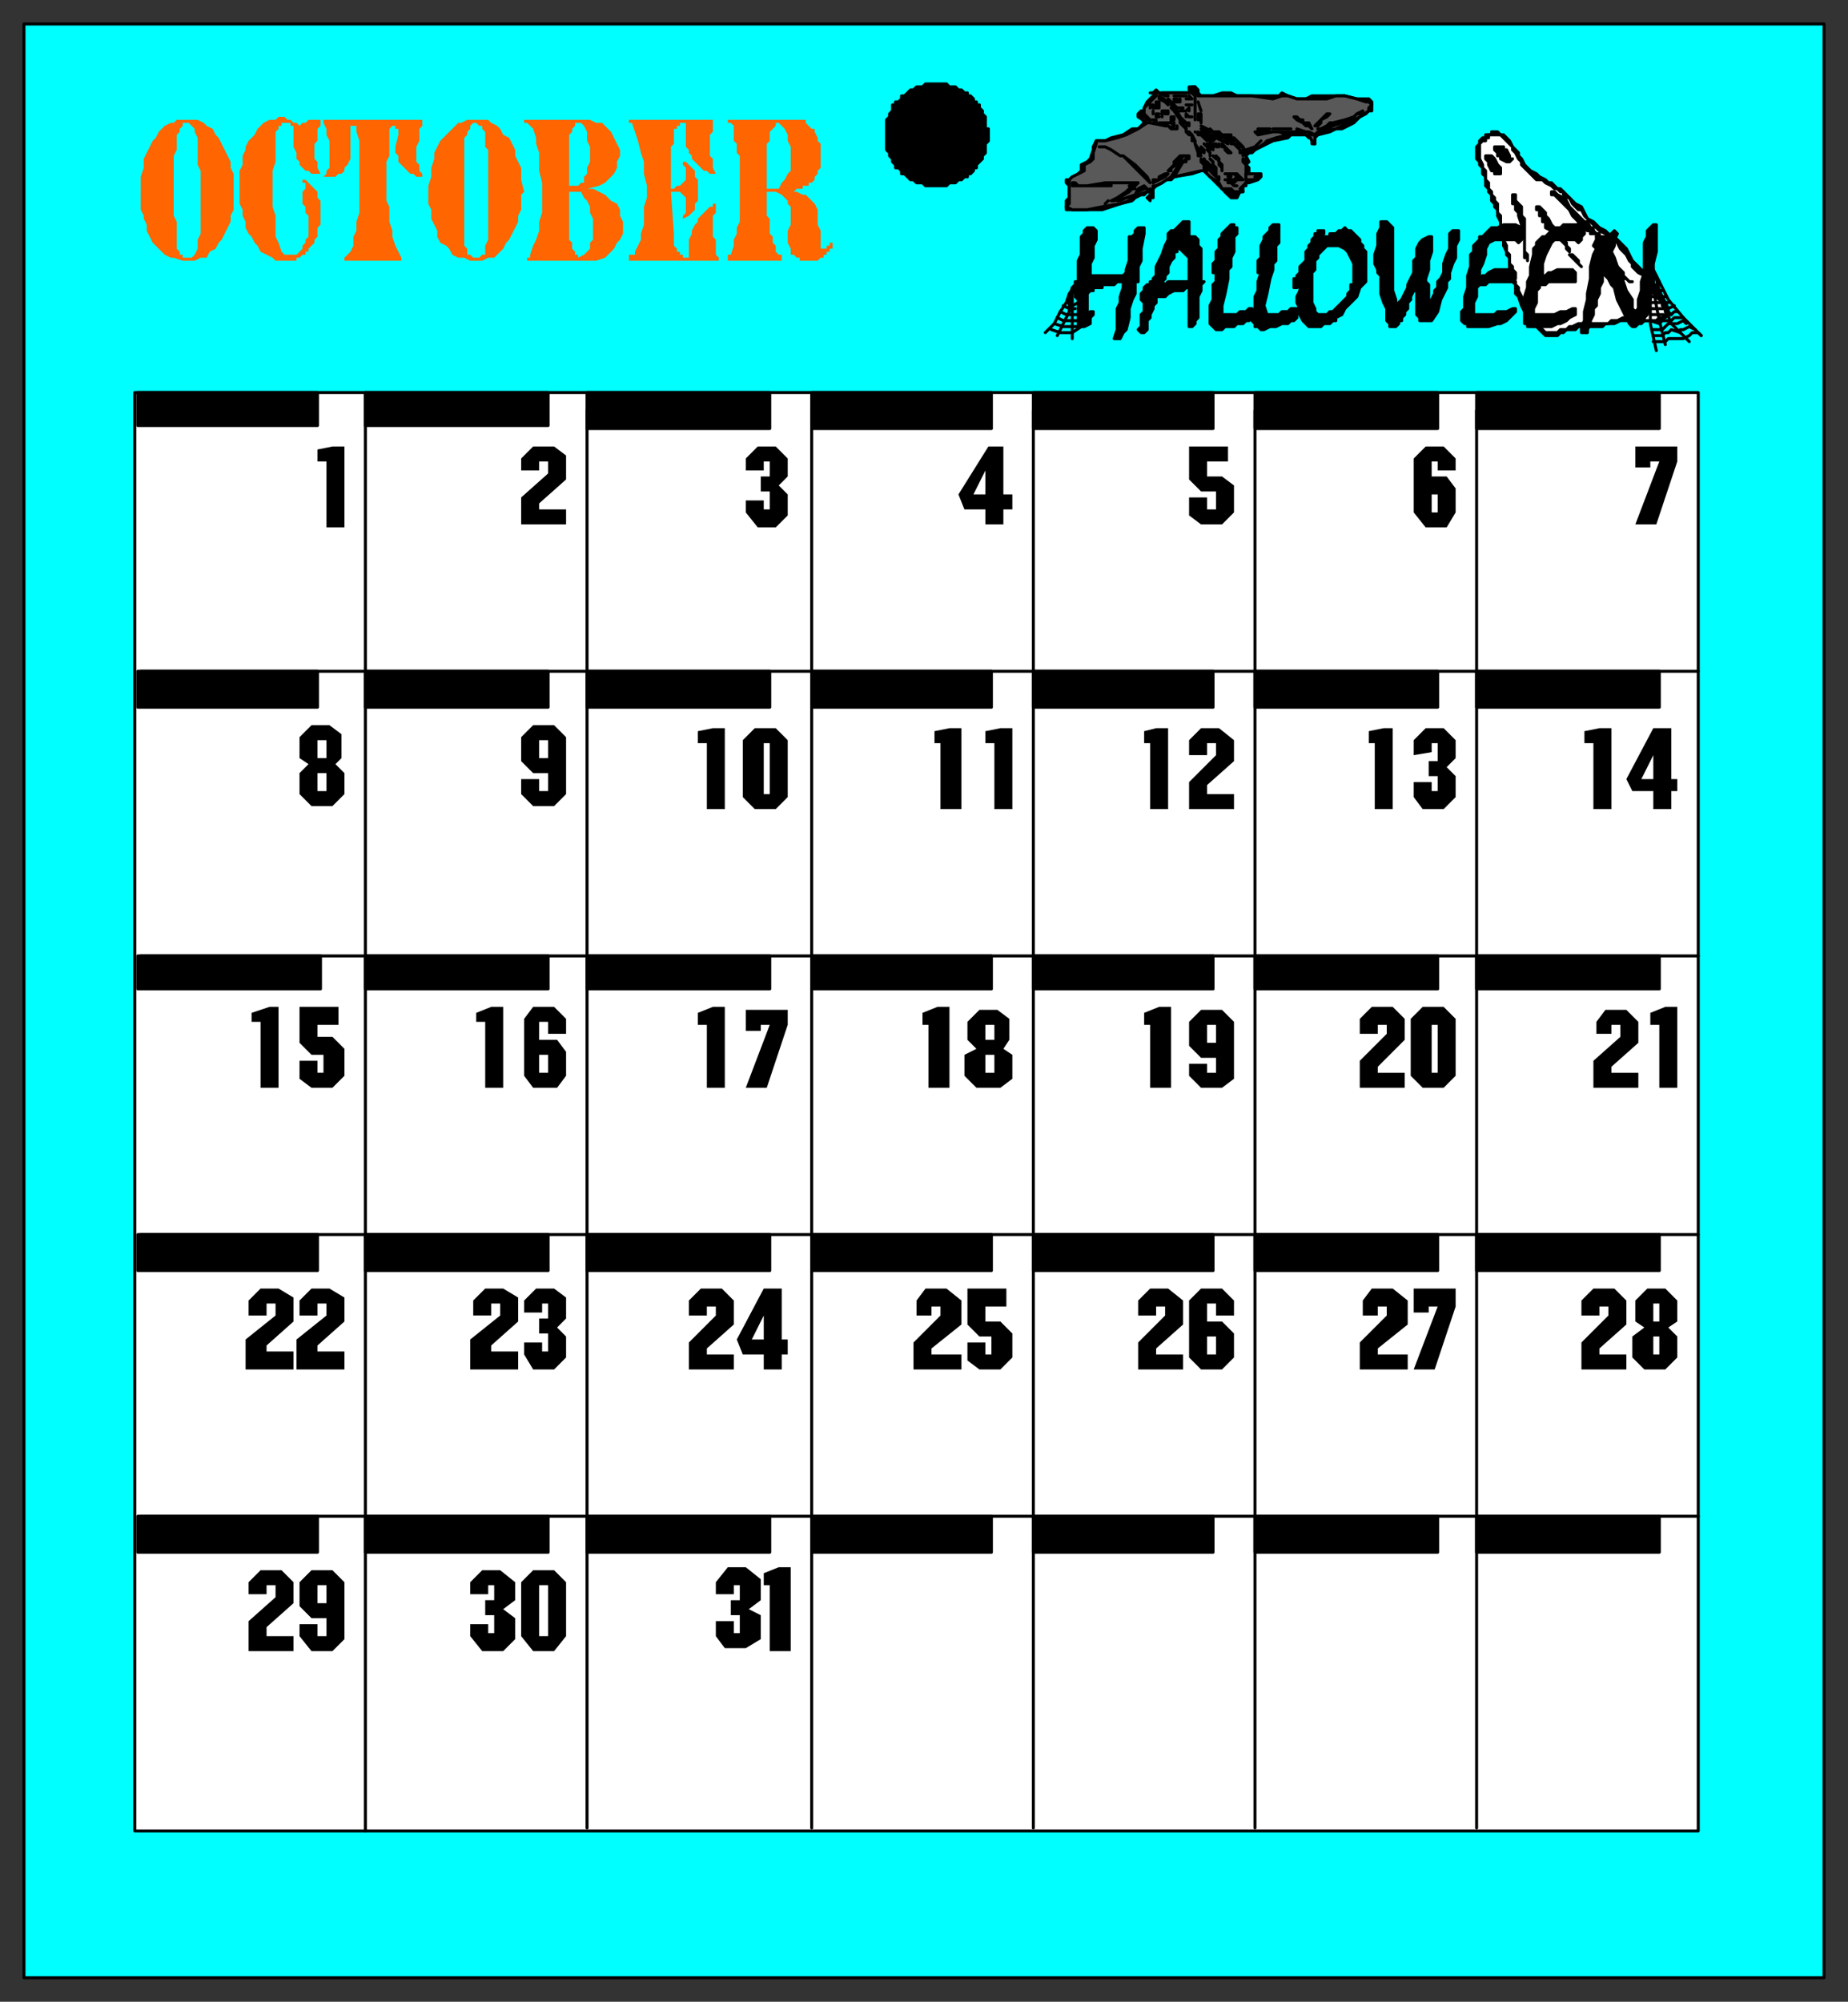 <svg xmlns="http://www.w3.org/2000/svg" fill-rule="evenodd" height="668" preserveAspectRatio="none" stroke-linecap="round" width="617"><rect width="100%" height="100%" fill="#333333" stroke="none"/><style>.brush0{fill:#fff}.pen0{stroke:#000;stroke-width:1;stroke-linejoin:round}.brush1{fill:#0ff}.brush2{fill:#000}.pen1,.pen2{stroke:none}.brush4{fill:#595959}</style><path class="pen0 brush1" d="M8 660h601V8H8v652z"/><path class="pen0 brush2" d="M330 45h0v-2h-1v-4l-1-1h0v-1l-1-1v-1h-1v-1h-1v-1l-1-1h-1v-1h-1l-1-1h-1 0l-1-1h-1 0-1l-1-1h-3 0-4l-1 1h0-2l-1 1h0-1l-1 1h0l-1 1h-1v1l-1 1h-1v1h-1v2l-1 1h0v1l-1 1v3h0v5h0v2l1 1v1h0l1 1v1h0l1 1v1h1l1 1v1h1l1 1h0l1 1h1l1 1h2l1 1h7l1-1h2l1-1h1l1-1h1v-1h1l1-1v-1h1v-1l1-1h0l1-1v-1h0l1-1v-3h0l1-1v-2h0z"/><path class="pen0 brush0" d="M45 611h522V131H45v480z"/><path class="pen0" fill="none" d="M122 611V131m74 479V137m75 473V137m74 473V137m74 473V137m74 473V137m74 87H47m520 95H47m520 93H47m520 94H47"/><path class="pen0 brush2" d="M46 142h60v-11H46v11zm76 0h61v-11h-61v11zm74 1h61v-12h-61v12zm75 0h60v-12h-60v12zm74 0h60v-12h-60v12zm74 0h61v-12h-61v12zm74 0h61v-12h-61v12zM46 236h60v-12H46v12zm76 0h61v-12h-61v12zm74 0h61v-12h-61v12zm75 0h60v-12h-60v12zm74 0h60v-12h-60v12zm74 0h61v-12h-61v12zm74 0h61v-12h-61v12zM46 330h61v-11H46v11zm76 0h61v-11h-61v11zm74 0h61v-11h-61v11zm75 0h60v-11h-60v11zm74 0h60v-11h-60v11zm74 0h61v-11h-61v11zm74 0h61v-11h-61v11zM46 424h60v-12H46v12zm76 0h61v-12h-61v12zm74 0h61v-12h-61v12zm75 0h60v-12h-60v12zm74 0h60v-12h-60v12zm74 0h61v-12h-61v12zm74 0h61v-12h-61v12zM46 518h60v-12H46v12zm76 0h61v-12h-61v12zm74 0h61v-12h-61v12zm75 0h60v-12h-60v12zm74 0h60v-12h-60v12zm74 0h61v-12h-61v12zm74 0h61v-12h-61v12z"/><path class="pen1 brush2" d="M331 446h-4l-4-4v-12h13v6h-7v5h5l4 4v8l-4 4h-7l-4-3v-6h6v4h2v-6zm-17-10h-3v3h-5v-5l3-4h7l5 4v8l-10 8v2h10v5h-16v-9l9-9v-3zm21-86 3 2v8l-4 3h-8l-4-4v-7l4-2-3-3v-6l4-4h6l4 3v7l-2 3zm-25-8h-2v-4l5-2h4v27h-7v-21zm22-94h-3v-4l5-1h4v27h-6v-22zm-18 0h-2v-4l5-1h4v27h-7v-22zm15-78h-7l-2-5 10-16h5v16h3v5h-3v5h-6v-5z"/><path class="pen2 brush0" d="m329 157-4 8h4v-8zm3 185h-3v5h3v-5zm0 10h-3v6h3v-6z"/><path class="pen1 brush2" d="M480 436h-3v2h-5v-8h14v6l-7 21h-7l8-21zm-17 0h-3v3h-5v-5l3-4h7l5 4v8l-10 8v2h10v5h-16v-9l9-9v-3zm12-100h7l4 4v19l-4 4h-7l-4-4v-19l4-4zm-12 6h-3v3h-6v-5l4-4h7l4 4v7l-9 9v2h9v5h-15v-9l9-9v-3zm17-94h-2v3l-6 1v-5l4-4h6l4 4v6l-3 3 3 3v7l-4 4h-7l-3-4v-5h6v3h2v-5h-3v-5h3v-6zm-21 0h-2v-4l5-1h3v27h-6v-22zm21-94h-2v5h5l3 4v8l-3 5h-7l-4-5v-18l4-4h6l4 4v4h-6v-3z"/><path class="pen2 brush0" d="M480 165h-2v6h2v-6zm-2 177v16h2v-16h-2z"/><path class="pen1 brush2" d="M178 524h7l4 4v18l-4 5h-7l-4-5v-18l4-4zm-13 5h-2v3h-6v-4l4-4h6l5 4v6l-4 3 4 3v7l-4 4h-7l-4-5v-4h6v3h2v-6h-3v-5h3v-5zm18-94h-2v3h-6v-4l4-4h6l4 3v7l-3 3 3 3v7l-4 4h-7l-3-5v-4h6v3h2v-6h-3v-5h3v-5zm-16 0h-3v4h-6v-5l4-4h6l5 3v8l-9 8v2h9v6h-16v-10l10-8v-4zm16-94h-3v6h6l3 4v8l-3 4h-8l-3-4v-19l3-4h7l4 4v5h-6v-4zm-21 0h-3v-3l5-2h4v27h-6v-22zm21-83h-5l-4-4v-8l4-4h7l4 4v19l-4 4h-7l-4-4v-5h6v4h3v-6zm0-104h-3v3h-6v-4l4-4h7l4 3v8l-9 8v2h9v5h-15v-9l9-8v-4z"/><path class="pen2 brush0" d="M183 247h-3v6h3v-6zm0 105h-3v6h3v-6zm-3 177v17h3v-17h-3z"/><path class="pen1 brush2" d="M109 540h-5l-4-4v-8l4-4h7l4 4v19l-4 4h-7l-4-5v-4h6v4h3v-6zm-17-11h-3v3h-6v-4l4-4h7l4 4v7l-9 8v3h9v5H83v-10l9-8v-4zm17-94h-3v4h-6v-5l4-4h6l5 3v8l-9 8v2h9v6H99v-10l10-8v-4zm-17 0h-3v4h-6v-5l4-4h6l5 3v8l-9 8v2h9v6H82v-10l10-8v-4zm16-83h-4l-4-4v-12h13v6h-7v4h5l4 4v9l-4 4h-7l-4-3v-6h6v4h2v-6zm-21-11h-3v-3l6-2h3v27h-6v-22zm25-86 3 3v7l-4 4h-7l-4-4v-7l3-3-3-2v-7l4-4h6l4 3v8l-2 2zm-3-101h-3v-4l5-1h4v27h-6v-22z"/><path class="pen2 brush0" d="M109 258h-3v6h3v-6zm0-11h-3v6h3v-6zm0 282h-3v6h3v-6z"/><path class="pen1 brush2" d="m557 443 3 3v7l-4 4h-7l-4-4v-7l4-3-3-2v-7l4-4h6l4 4v7l-3 2zm-20-7h-3v3h-6v-5l4-4h7l4 4v8l-9 8v2h9v5h-15v-9l9-9v-3zm17-94h-3v-4l5-2h4v27h-6v-21zm-13 0h-3v3h-5v-4l3-4h7l4 4v7l-9 8v2h9v5h-15v-9l9-8v-4zm11-78h-7l-2-4 9-17h6v17h2v4h-2v6h-6v-6zm-20-16h-3v-4l5-1h4v27h-6v-22zm22-94h-3v2h-5v-7h14v5l-7 21h-7l8-21z"/><path class="pen2 brush0" d="m552 252-4 8h4v-8zm2 194h-2v6h2v-6zm0-11h-2v6h2v-6z"/><path class="pen1 brush2" d="M406 353h-5l-4-4v-8l4-4h7l4 4v19l-4 3h-7l-4-4v-4h6v3h3v-5zm-22-11h-2v-4l5-2h4v27h-7v-21zm22-94h-3v4h-6v-5l4-4h6l5 4v7l-9 8v3h9v5h-15v-9l9-9v-4zm-22 0h-2v-4l4-1h4v27h-6v-22zm22-84h-5l-4-4v-11h13v5h-7v5h5l4 3v9l-4 4h-7l-4-3v-6h6v4h3v-6z"/><path class="pen2 brush0" d="M406 342h-3v6h3v-6z"/><path class="pen1 brush2" d="M406 435h-3v6h5l4 4v8l-4 4h-7l-4-4v-19l4-4h7l4 4v5h-6v-4zm-17 1h-3v3h-6v-5l4-4h6l5 4v8l-9 8v2h9v5h-15v-9l9-9v-3z"/><path class="pen2 brush0" d="M406 446h-3v6h3v-6z"/><path class="pen1 brush2" d="M247 529h-2v3h-6v-4l4-5h6l5 4v7l-4 3 4 2v8l-5 3h-7l-3-4v-5h6v4h2v-6h-3v-5h3v-5zm10 0h-2v-4l5-2h4v28h-7v-22zm-2-77h-7l-2-5 9-17h6v17h2v5h-2v5h-6v-5zm-16-16h-3v3h-6v-5l4-4h7l4 4v8l-9 8v2h9v5h-15v-9l9-9v-3zm18-94h-3v2h-5v-7h14v5l-7 21h-7l8-21zm-21 0h-3v-4l5-2h4v27h-6v-21zm16-99h7l4 4v19l-4 4h-7l-4-4v-19l4-4zm-16 5h-3v-4l5-1h4v27h-6v-22zm21-94h-2v3h-6v-4l4-4h6l4 4v6l-3 3 3 3v7l-4 4h-6l-4-5v-4h6v3h2v-6h-3v-5h3v-5z"/><path class="pen2 brush0" d="M255 248v17h2v-17h-2zm0 191-4 8h4v-8z"/><path d="M247 58v-6l-1-1v-3l-1-1v-5l-1-1h-1v-1h26v1l1 1 1 1h1v1l1 2v1l1 1v8l-1 1v1l-1 1v1l-1 1h-1v1h-2v1h-2l-1 1h1l2 1h1l1 1 1 1 1 1 1 2v5l1 2v6h2v-1h1v-1h1v2h-1v1h-1v1h-1v1h-1l-1 1h-6v-1h-1l-1-1h-1v-2l-1-2v-4l1-2v-6l-1-1v-1l-1-1-1-1-2-1h-3v8l1 1v5l1 1v2l1 1v2l1 1h1v2h-18v-2h1l1-3v-2l1-2v-2l1-2V58zm-36-17h-1v-1h29-1v4l-1 1v7l1 1v3l1 2h-2l-1-1h-1l-1-1-1-1-1-1-1-1v-1l-1-1v-1l-1-1v-8h-2v1h-1v1h-1v5l-1 1v14h1l1-1h1l1-1 1-1v-4l-1-1v-1h1l1 1 1 1 1 1v2l1 1v7l-1 1v2l-1 1-1 1-2 1v-1l1-1v-5l-1-1-1-1h-3l1 14v4l1 1v1h1v1h1v1h2v-6l1-2v-1l1-2 1-1v-1l1-1 1-1 1-1 1-1h1v-1h1v3l-1 1v7l1 1v5l1 1v1h-30v-2h2v-1l1-2 1-2v-2l1-3v-6l1-3v-4l-1-4v-4l-1-3-1-4-2-6zm-36 0v-1h22l2 1h2l2 2 1 1 1 2 1 2 1 2v2l-1 2v2l-1 2-2 2-1 1-2 1-4 1h2l2 1 2 1 2 2 2 1 1 2v2l1 2v4l-1 2-1 1-1 2-1 1-2 2-3 1h-23v-1h1v-1l1-3 1-2 1-3v-3l1-3V61l-1-4v-6l-1-3v-2l-1-3-2-2h-1zm-32 23v-2l1-3v-3l1-3v-2l1-2 1-2 1-1 2-2 1-1 1-1 1-1h1l2-1h7l1 1 2 1 1 1 1 2 2 1 1 2 1 2v2l1 2 1 2v4l1 4-1 1v5l-1 2v2l-1 2-1 2-1 2-1 1-1 2-1 1-2 2h-2l-2 1h-4l-2-1h-2l-2-1-1-2-1-1-2-1-1-2v-2l-1-2-1-2v-3l-1-2v-4zm-35-24h34-1v2l-1 1v4l-1 2v5l1 1v2l1 1v1h-2l-1-1h-1l-1-1-1-1-1-1-1-1v-2l-1-1v-2l1-4v-2h-1v-1h-1l-1 1v9l-1 2v13l1 2v5l1 3v2l1 3 2 4v1h-19v-1l1-1 1-1 1-2v-3l1-2v-3l1-3V47l-1-3v-2h-2v11l-1 2-1 1v1l-1 1h-1l-1 1h-4l1-1v-1l1-1v-9l-1-2v-2l-1-2v-1zM80 63v-6l1-2v-3l1-2v-1l1-2 1-1 1-1 1-2 1-1 1-1 2-1h2l1-1h2l1 1h1l1 1h1l1 1 1-1h1l1-1h4v2l-1 1v4l-1 1v5l1 1v2l1 2h-3l-1-1h-1l-1-1-1-1v-1l-1-1v-2l-1-2v-7h-1v-1h-3v1h-1v1l-1 1v10l-1 3v12l1 3v7l1 2 1 3 1 1h4l1-1 1-1v-1l1-1v-1l1-1v-7l-1-1v-2l-1-1v-4l1-1v-2h-1v-1h1l1 1 1 1 1 1 1 1v2l1 1v8l-1 1v3l-1 1v1l-1 1-1 1v1h-1v1h-1l-1 1h-1v1h-7l-1-1-2-1-2-1-1-2-1-1-1-2-1-1-1-2v-2l-1-2v-2l-1-2v-5zm-33 1v-5l1-3v-3l1-2 1-2 1-2 1-1 1-2 1-1 1-1 2-1h1l1-1h7l2 1 1 1 2 1 1 2 1 1 1 2 1 2 1 2 1 2v2l1 2v12l-1 2v2l-1 2-1 2-1 2-1 1-1 2-2 1-1 2h-2l-2 1h-4l-3-1h-1l-2-1-2-2-1-1-1-1-1-2-1-2v-2l-1-2v-1l-1-2v-6z" style="stroke:none;fill:#ff6500"/><path class="pen0 brush2" d="M458 36v1h-1l-1 1-2 1-1 1-1 1-2 1-2 1h-2l-2 1-4 1h0l-1 1v1h0v1h0-1v-1h0v-1h-1l-1-1h-5l-1 1-5 1-2 1-4 2-1 1h-1l-1 1 1 2-1 1 1 1v2h4v1l-1 1h0l-3 1h-1v1h-1v1h0v1h-1l-1 2h-2l-1-1-1-1-1-1-2-2-2-2-2-2h-1l-3 1-6 1-1 1h-2l-1 1-2 1h0l-1 1v3h0-1v1l-1-1h0l1-1h0v-1h-1l-1 1h-1l-2 1-1 1-4 1-3 1-3 1h-12 0v-1h0v-2l1-1v-4l-1-1v-1h1l1-1h1l1-1 1-1v-2l2-1 1-1h0l1-3v-1l1-2h3l2-1 4-1 3-2h2l1-1 1-1h1-1l-1-2h-1 0v-1l1-1v1-1h1v-1h0l1-2 2-2h1l-1-1h-1 1l1-1h0l1 1h11l-1-1h0v-1h2l1 1v1l1 1h4l3-1h3l2 1h14l1-1 2 1 3 1h3l2-1h11l4 1h4l1 1h0v2z"/><path class="pen0 brush4" d="m458 35-1 1v1l-3 2-2 1-2 1-4 2-6 1-1 1h0v2h0v1l-1-1h0l-1-2h-1l-2-1h-15 0l1 1 5-1h2l3 1-4 1-3 1-1 1-3 2-2 1v-1l2-1 2-2h0l-2 2-3 1v1l-1-2-1-1h0v1h1v2l1 1h0v1h0v1l-1-1h0v1l1 1v6h0l-1 1h0l-1 1h0l1 1h-1 0-1 0-1l-1-1h-2 1v2h1-1l-1-1v-1h-1l-1-2-3-2-2-2h-1l-9 2 3-5-2 2-2 3-3 2-2 1h-1v3l-1 1h0v-1h0v-2l-1 1-3 1-3 2-3 1-6 1-5 1h-5l-2-1h0l1-1v-8h0l1-1 2-1 2-1v-2l2-1 1-1v-2l1-3v-1h3l4-1 3-1 2-1 2-1 3-2h1l5 1-5-1h-1l-3-2v-1h2v-2l1-1 1-1 2-2h0v-1h0-1 2l2 1h1l-2-1h10l1 1v8-9l-1-1v-1h1v1l1 1v1h18l7 1 3-1h2l3 1h10l3-1h3l4 1 3 1h1l1 1h0z"/><path class="pen0 brush2" d="M454 38h-1l-1 1-1 1-3 1-3 1-2 1h-3 1l2-1 1-1h1l4-1 3-1 1-1 2-1v1h-1zm-11 1-2 1v1h0l-1 1h-1 0l2-2 2-2h1l-1 1zm-5 4h0l-1-1h-1l-1-1-2-1-1-1h1l1 1h1v1h2l1 2zm1 2-2-1h-4v-1l3 1h1l1 1h1zm-14-2h6-6zm-3 1v-1h-1v1h-1v-1h4l-2 1zm-24-11h-1 0-1 1v-1l1 1h0zm3 4h0l-1-3 1 3h0zm-5-5h-1 0-1 0-1 3zm18 16h0-1v-1h0-1 0l-1-1h-1 0v1h0l-1-1h0-1 1l1 1h0l2 1h0-1 0v-1h-1 0l-1-1h-3 0v-1h3v1h1v-1h-2 1-1l-1-1 1 1h3v1h1l1 1 1 1zm-17-13h1-1zm4 6h0v-1h-1v-2h1v3zm13 9 1 1h0v1-1h-1v-1h0l-1-1-1-1 1 1v-1h0v1l1 1zm-17-15h-1 1zm-5-3h1-1zm2 2h0-1 0l1-1h0v1z"/><path class="pen0 brush2" d="M407 45h-1 0l-1-1h-1l-1-1-2-1h0l3 2v-1h0l1 1h2v1h0zm-10-8v-1l-1 1h0l1-1h0v1zm-4-3h-1 0v-1h1v1zm17 14-2-1h0l-2-1-1 1v-1h0-1 0l1 1h0-1l-1-1-1-1h0l-1-1h0l2 2h1l-1-1h1v1h0v-1h0l2 1h1l1 1h1l1 1zm-15-12h0-1 0-1v1l1 2 2 2 1 1h0v-1h-2l-1-2-1-1-1-2-1-1v-1l-1-1h0l1 1 2 2h2zm1 1h-1 1zm2 2h0-1 1zm-3-2h0-1 1z"/><path class="pen0 brush2" d="M404 45h-1 0l-2-2h1l1 1h0l1 1h1-1zm7 6h0-1l-1-1v-1h0l-1-1v1h1l1 1h0l1 1h0zm-15-13v1h0v-1h0l1 1-1-1z"/><path class="pen0 brush4" d="M419 59v1h-3v-1h0v-1h4v1h-1z"/><path class="pen0 brush2" d="M407 48h0v1-1zm-17-13h0l-1-1h0l-2-1v-1h0l3 2v1zm17 14h0-1 0l-1-1h-1l1 1h0l-1-1v-1 1h2l1 1h0zm-13-9 1 2 1 1h0v-1h-1 0l-1-1v-1l-2-3-1-1h1l2 4zm9 7-1-1h0l-1-1h-1v-1l1 1h0l2 1v1h0zm-2-2-2-1h0l2 1h0z"/><path class="pen0 brush2" d="M405 49v1l-1-1-1-1h1l1 1zm-18-15h0v1h-1 0v-1h1zm3 4h-1 0v-1h1v1zm2 1h0-1 1zm-3-2h0l-1 1v-1h1zm14 12h0l1 1h-1l1 1h0l-1-2h0l-1-1h0l1 1zm-11-9h0-1 0v1h0v-1h1v-1 1h0zm15 14h0l1 1h0v1h0l-1-1v-2h-1v-1l1 1-1-1h0l1 2zm-8-7v1h0l2 3h0-1 0l1 1h-1v-2h0v1h0l-1-3v-1h-1v-2h-1 0l-1-1h0v-1h0v1h1l1 1 1 2zm-13-11h0-1 0l1-1h1v1h-1zm5 4h0v-1h0v1zm15 13h0l-1-1h0l1 1h0zm9 7h-2l-1 1h-2v-1h-1 3l1-1h1-1l-1-1h-1v1h0-1 0v-1h-1 4l1 1h0l1 1h0zm-30-25h0l-1 1h0v-1h1zm19 17v-1h0v1h0zm-12-10h0l-1-1h0-4 5v1h0zm10 8v1h0l-1-1v-1l1 1h0zm-9-7h-2l-1-1h0-1 1l2 1h1v-1 1h0zm-5-4h0v-1 1h0zm20 18v-1h0v1h0zm-24-21h0zm2 3h1-1 0v-1h1l-1 1h0zm19 15h0v1l1 1h-1 1v1h0l-1-2v-1l-1-1 1 1zm-20-16h0v-1h0v1zm28 24h0-1 0l-1-1h0l1 1h1zm-8-6v1h0v1l1 1h1v1h0l-1-1v-1 1l-1-1h0l-1-1h0v-1h-1v-2h-1v-1l1 2h0v-1l1 1 1 1z"/><path class="pen0 brush2" d="M403 56v1h0-1 0v-1h0v-1l-1-1v-1 1h1v-1 1l1 2zm-18-16h-1 2v1l-1-1zm21 18v-1h-1v-1h0l1 1v1zm-22-18h-1l-1-1h0-1 0v-1h1l2 2zm12 13v1h-1 0l1-1v-1h1v1h-1zm0-1h-1l-1 2-1 1-2 1v1h0-1l2-2v-1h0l1-1 1-1h2zm-7 7-2 1-2 1h0v-1h2v-1l2-1h1l-1 1zm-6 0 1 2h0l-2-2-2-2-1-1-1-1-3-3h-1l-3-2-2-1h-2 2l2 1 3 2h1l4 3 2 2 2 2zm0 4h-1l-2 1-1 1-1 1h-2l-2 1h-1 0l3-1 3-1 1-2 2-1h0l1 1h0zm-4-1-2-1h-6v1h-10 0-3v-1h1l1 1h3l6-1h11l-1 1z"/><path class="pen0 brush2" d="M379 63h-1l-1 1h0l-5 3h-1 0l2-1 3-2 1-1h1l-1-1h1l1 1h0zm-10 5 1-1-1 1h0zm132-23h1l1 1 1 1h0l1 2 1 1 1 1v1l1 1 1 2 1 1 1 1 2 1 1 1 2 1 1 1h1l1 1 1 1h1l1 1 1 1 1 1 1 1 1 1 2 1 1 2 1 2 2 1 1 1 1 1 2 1 1 1 2 1 2 2 2 2 1 2 1 2 2 2 1 1 1 1 1 2 1 1 1 1 1 1 1 1 1 2 1 2 1 2v1l1 1h-1l-1 1-2 1h-13l-2 1h-3l-1 1h-4 0-4l-1 1h-3l-1 1h-1l-1 1h-4l-1-1h0l-1-1-1-1h0l-2-2v-1l-2-2-1-2-1-3-1-1v-3l-1-1v-1l-1-1v-6l-1-1v-1l-1-2v-2l-1-2v-4l-1-2v-2l-1-1v-1l-1-1v-2l-1-1v-1l-1-1v-3l-1-1v-2l-1-1v-1l-1-1v-4l1-1v-1l1-1h1v-1h2v-1h2l1 1z"/><path class="pen0 brush0" d="m501 45 1 1h0l1 1 1 1 1 1v1l1 1 1 2 1 1v1l1 1 2 2 1 1 1 1h2l1 1 2 1 1 1h1l1 1h1v1l1 1h1l1 2 1 1 1 1h1l1 2 1 1 1 1 1 1 1 1 1 1 2 1 1 1 1 1h1l1 1 1 2 1 1 1 1 1 2 1 1v1l1 1 1 1 2 1 1 2 1 2 2 1v2l2 2v1l1 1v1l1 1h-1l-1 1h-1 0l-1 1h-5 0l-2-1h0-4l-2 1h-2l-1 1h-10l-2 1h-1 0l-1 1h-2l-1 1h-4l-1-1-1-1-1-1-1-2-1-1-1-1-1-3h0l-1-2-1-2v-1h0l-1-1v-1l-1-1v-4l-1-1v-3l-1-1v-2l-1-2v-2l-1-1v-5l-1-1v-3l-1-1v-1l-1-1v-1l-1-1v-2l-1-1v-3l-1-1v-1l-1-2v-4h0v-1l1-1h1v-1h1v-1h4z"/><path class="pen0 brush2" d="M501 49h1v1h1l1 2v1h1l-1 1h0-1 0l-2-1v-1h0-1v-1l-1-1h0v-1h2zm-3 3 1 1 1 2 1 1v2h0-2 0v-1h0-1l-1-2h0v-1l-1-1v-1h2zm22 13h0l2 1 1 1h0l1 2 2 2 1 1 1 1 1 1h1l1 2h1v1l1 1h1v1l2 1v1h0-1v-1l-1-1h0-1 0v-1h-2v-1h0-1l-1-1h-1l-1-1h0v-1h0l-2-2h0l-1-2-2-2-1-1-1-1h0l-1-1h-1v-1h1l1 1zm-14 1h0v1l2 2v3l1 1v3h0v8l1 1h0v2h0v-1h0-1v-1h0v-5l-1-2v-3h0l-1-3v-1l-1-1h0v-1h0v-1h-1v-2h0v-1h1v1zm9 4 1 1h0v1h0l1 1h0l1 2 1 1h0v1h1v1h1v1h0l1 1 1 1h0v1h0l1 1h0v1h0l-1-1h0v-1h0l-1-1h0l-1-1-1-1h-1v-1h-1v-1l-2-1v-2h-1 0v-2h-1v-2h-1v-1h1l1 1zm23 16 1 1h0l1 2 1 1 1 1v1l2 2h1-1 0l-1-1h-1 0l-2-2-2-3h0v-2h0zm-11 1v1h0l1 1h0l-1-1-2-2-1-1h1l2 2z"/><path class="pen0 brush2" d="m528 109 1-2v-3l1-4v-2l1-5v-4l1-4 1-2-1-1 1-2v-1h4l1-1 1-1h0l1 1h0l-1 2v2l-1 2 1 2 1 3 1 3 1 2 1 3 2 3v3l1 1 1-1v-3l1-3v-3l1-3V81l1-2v-2l1-1 1-1h1v9l-1 4v6l-1 6-1 5-1 1v1h0l-1 1h0-1l-1 1h-1l-1-1-2-4-2-4-1-4-1-1-1-2-1-1v-1l-1 1v2l-1 2v2l-1 2v2l-1 1v2l-1 2v1l-1 2v1h-1 0-1v-2h0zm-8-1-2 1h-8v-1h0-1 0v-1h0v-8l1-3v-2l1-2v-3l1-4v-2l1-1v-1l1-1 1-1h1l1-1 1-1v-1h3l1-1h5l1 1h0l1 1v1l-1 1v1l-1 1-1-1h-7l-1 1-1 2-1 2-1 3v5-1h1l1-1h1l2-1h5l1 1v3h-5 0-4l-1 1h0-2v1l-1 1v4l-1 2v2h7l2-1h2l2-1h1v2l-2 1-1 1-2 1h-1zm-20 0-3 1h-7v-1h0-1 0l-1-1h0v-3l1-1v-4l1-3v-4l1-3v-4l1-1v-2l1-1 1-1v-1h1l1-1 1-1 1-1h2l2-1h4l2 1h0v4l-1 1-1-1h-7l-2 1-1 2v2l-1 3-1 2v3l1-1h1l1-1h0l2-1h6l1 1v2l-1 1h-8l-1 1h-1 0-1l-1 1v3l-1 2v4h7l1-1h3l2-1h1v1l-1 1-1 1-1 1-2 1h-1zm-33-1v1l-1 1h-2v-1l-1-1v-4l-1-2-1-3v-5h0v-1l-1-1v-1l-1-2v-3l1-3v-4l1-2v-2h2l1 1h0l1 1v21l1 3v2l1-1 1-1 1-2 1-2v-1l1-2 1-2v-4l1-1v-3l1-2 1-1 2-1h1v5l-1 3v3l-1 3v1l1 1h0v7h0l1-1v-1l1-2v-1l1-1v-2l1-1 1-2v-3l1-3 1-2v-5l1-1h2v1h0v2l-1 2v4l-1 2-1 3v2l-1 1v2l-2 4-1 4-2 3h-4v-1l-1-1v-8h-1 0l-1 2v1l-1 1h0v1h0v1l-1 1v1l-1 1h0v1h-1zm-22-25h2l2 1 1 1 1 2 1 2v7h-1v1h0v1l-1 1v1l-2 2-1 1-2 2h-1l-1 1h-3l-1-1v-1l-1-2v-1h0v-1h0v-3h0v-5l1-1v-3h0l1-1v-1l1-1h0l1-1h0l1-1h2v-4h-1v1h0-1 0-1v1h0-1v1h0v-2h0l1-1h0v-1h-1 0-1 0v1h-1v1h0l-1 1v1l-1 1h0v1l-1 1v3l-1 1h0l-1 1v2l-1 1h0v1h-1v1h0v1h0v1h1v-1h1v-1h0v1h0v1h0v1h0l-1 2v2l1 2v2l1 2 1 1 1 1h4l1-1h2l1-1h1v-1h0l2-1 1-2 2-2 2-2 1-3 2-2V84l-1-1v-1l-1-1v-1h0l-1-1-1-1h0l-1-1h-1l-1-1h0l-1 1h0-1l-1 1h-1 0v4zm-26 24v-7l1-2v-3l1-3h-1 0v-4l1-1v-3h0v-1l1-2v-1l1-1 1-1v-1h0l1-1h2v1h0v5l-1 1v5l-1 1h0v1h0v1l-1 3-1 5-1 4 1 3h4l1-1h2l1-1h2v1h0v2h0l-1 1h-1 0l-1 1h-2l-2 1h-2l-2 1h-1l-1-1h-1v-1l-1-1 1-1zm-15 0v-4l1-2v-5l1-1v-3h0-1v-3l1-1v-3l1-1h0v-3l1-1v-1l1-1 1-1h0l1-1h1v1h1v2l-1 1v5l-1 2v2h0v1h0l-1 1v3l-1 5-1 4v3h5l1-1h2l1-1h1v1h0v2h0l-1 1h0-1l-1 1h-2l-1 1h-3l-1 1h-2l-1-1h0l-1-1v-2zm-11-12h-3l-1 1-1-1h0l1-1v-1l1-1h0v-2h0l1-2 1-1v-2h1v-1h1l1 1 1 1 1 1h0v4h0v1h0v2h0v1h0-4v2h0v1h2l1-1h1v6h0v7h1l1-1v-1l1-1v-7l1-2v-2h0l1-1h-1V83l-1-1v-2l-1-1h-2v-5h0-2l-1 1-1 1h0l-1 1h0-1 0l-1 1h0v1h0v1h0l-1 2-1 3-2 4v3l-1 1v1h-1v1h-1l-1 1v1l-1 1v2l1 1h0v3l-1 1v4l-1 1 1 1h1l1-1v-3l1-1h0v-1l1-2v-1l1-1v-2h3l1-1 2-1h1v-1h0v-2zm-30 5v5l1 1v-1h1v1l-1 1v2l-2 1h-2v-9l-1-1v-1l-1-1v-1l1-1v-1h1v-7l1-2h0v-6l1-1v-1l1-1h2l1 1v3l-1 2v4l-1 2v4h11l1-1v-1l1-3v-8h1l1-1v-1l1-1h2v2l-1 5v4l-1 2v5h-1v4l-1 2-1 3v2h0v1l-1 4-1 1h0l-1 2h0-1 0-1l1-3v-7l1-2v-2l1-3v-2h-2l-1 1h0-4v1h-3v1h-1l-1 1v1z"/><path class="pen0" fill="none" d="m359 95-2 3-1 3-2 3-2 4-3 3"/><path class="pen0" fill="none" d="m358 96-1 4v4l-2 4-2 4m5-15v16"/><path class="pen0" fill="none" d="M356 101h1l1 1 2-1m-5 1 2 1h2m-5 1 2 1h4m-7 1 2 1h5m-8 1 3 1h5m-9 1 3 1h4l3-2m207 3-6-6-5-6-2-4-3-6 1 3 1 4 2 6 2 5 6 6m-12-24v6l1 6 1 5 2 8m-5-20v13l2 9"/><path class="pen0" fill="none" d="m568 112-1-1h-2l-1 1-2 1h-5l-1 1h-4m0-2h3l1-1h1l1-1 3 1v-1h1l2-1 2 1m-3-2-1-1-2 1h-3l-1 1-1 1h-3m-1-3 3 1 1-1h3l1-1h3m-11-1h7l1-1h1m-9-1h6l2-1m-8-1h6m-1-2h-5m0-2h4m-1-3-1 1h-1"/><path class="brush1" d="M256 53v10h4l1-2 1-1 1-2 1-1v-8l-1-2v-2l-1-2-1-1-1-1h-1v1l-1 1-1 1v3l-1 1v5zm-66 11v16l1 1v2l1 1v1h1v1l2-1v1-1l1-1 1-1v-2l1-1v-7l-1-2v-2l-1-2-1-1-1-2h-4zm0-2h3l1-1h1v-2l1-1v-2l1-2v-5l-1-2v-3l-1-2-1-1h-2v1l-1 1v1l-1 1v17zm-35-3v23l1 1v2h1l1 1h2l1-1h1v-3l1-2V50l-1-1v-5l-1-1v-1h-1l-1-1h-1l-1 1v1l-1 1v1l-1 1v13zm-97 0v13l1 2v9l1 1v1h1v1h3l1-1 1-2v-3l1-2V57l-1-2v-9l-1-2v-1l-1-1-1-1h-2v1l-1 1v1l-1 1v5l-1 2v7z" style="stroke:none"/></svg>

